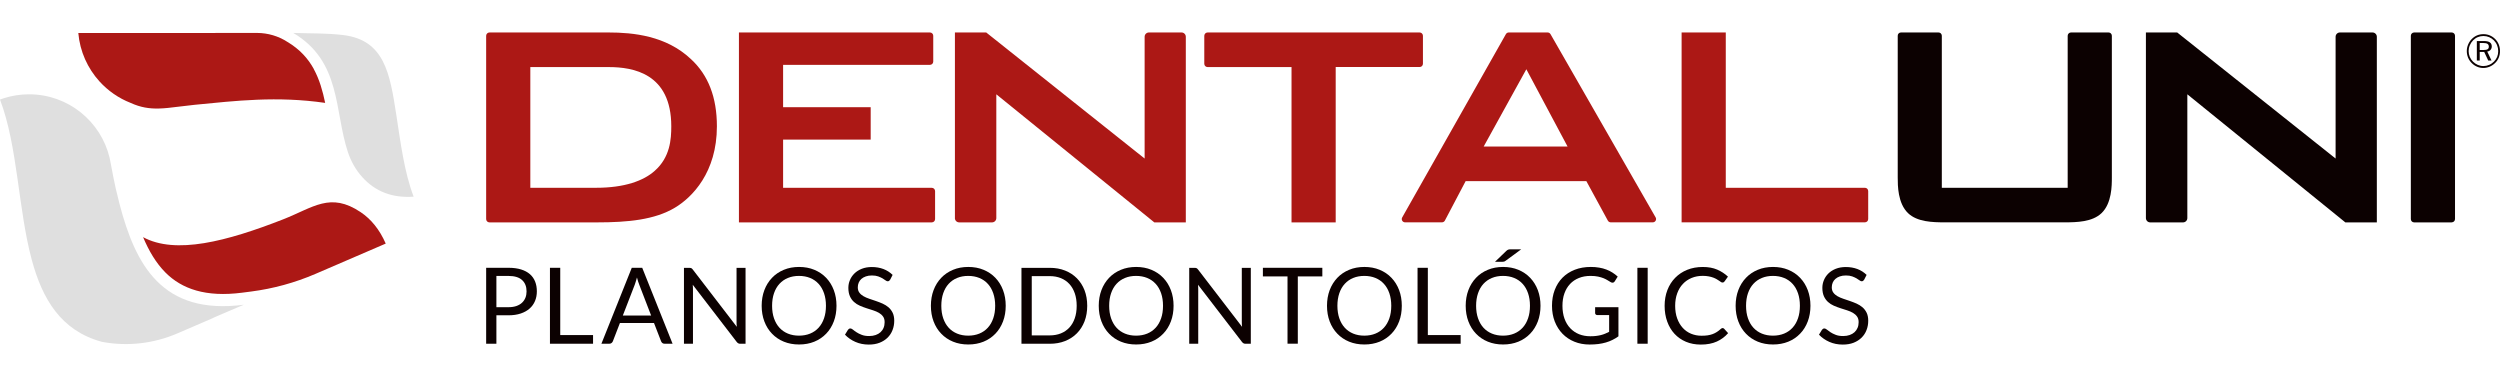 <svg width="154" height="24" viewBox="0 0 154 24" fill="none" xmlns="http://www.w3.org/2000/svg">
<g clip-path="url(#clip0_1896_2896)">
<path d="M152.975 2.103C153.117 2.103 153.248 2.129 153.374 2.181C153.498 2.234 153.608 2.31 153.706 2.407C153.8 2.505 153.874 2.615 153.924 2.741C153.974 2.868 154 3.002 154 3.144C154 3.286 153.974 3.42 153.926 3.543C153.876 3.667 153.803 3.777 153.706 3.874C153.606 3.974 153.493 4.051 153.366 4.106C153.24 4.158 153.109 4.187 152.975 4.187C152.841 4.187 152.707 4.161 152.586 4.108C152.462 4.056 152.352 3.98 152.254 3.88C152.157 3.782 152.081 3.669 152.031 3.543C151.981 3.417 151.955 3.286 151.955 3.146C151.955 3.007 151.981 2.878 152.034 2.749C152.086 2.62 152.162 2.505 152.26 2.405C152.354 2.308 152.462 2.234 152.583 2.181C152.704 2.129 152.835 2.105 152.975 2.105M153.89 3.149C153.89 3.023 153.866 2.902 153.821 2.789C153.777 2.676 153.711 2.578 153.629 2.492C153.543 2.405 153.443 2.337 153.332 2.289C153.222 2.242 153.104 2.218 152.977 2.218C152.851 2.218 152.741 2.242 152.633 2.287C152.525 2.331 152.428 2.397 152.341 2.486C152.252 2.578 152.186 2.681 152.139 2.794C152.091 2.907 152.068 3.025 152.068 3.146C152.068 3.267 152.091 3.385 152.136 3.496C152.181 3.606 152.249 3.709 152.336 3.796C152.423 3.882 152.523 3.951 152.633 3.998C152.743 4.045 152.856 4.069 152.977 4.069C153.098 4.069 153.214 4.045 153.327 3.998C153.44 3.951 153.54 3.882 153.629 3.793C153.713 3.709 153.779 3.612 153.824 3.504C153.869 3.393 153.89 3.275 153.89 3.149ZM153.006 2.528C153.172 2.528 153.295 2.555 153.374 2.61C153.453 2.663 153.493 2.747 153.493 2.86C153.493 2.944 153.466 3.015 153.416 3.073C153.366 3.13 153.298 3.165 153.214 3.175L153.477 3.727H153.274L153.027 3.199H152.751V3.727H152.573V2.528H153.004H153.006ZM152.972 2.649H152.751V3.081H152.972C153.098 3.081 153.185 3.065 153.235 3.033C153.285 3.002 153.311 2.949 153.311 2.873C153.311 2.797 153.285 2.739 153.232 2.702C153.18 2.668 153.093 2.649 152.975 2.649" fill="#0C0101"/>
<path fillRule="evenodd" clipRule="evenodd" d="M8.81 14.606C10.81 15.697 13.965 14.871 17.441 13.512C19.307 12.781 20.343 11.811 22.22 13.071C22.856 13.499 23.377 14.13 23.761 15.005L19.431 16.872C18.166 17.416 16.833 17.782 15.469 17.958L14.919 18.029C12.672 18.321 11.199 17.797 10.195 16.791C9.617 16.212 9.172 15.46 8.812 14.603L8.81 14.606Z" fill="#AC1815"/>
<path fillRule="evenodd" clipRule="evenodd" d="M18.069 2.029C19.063 2.063 20.114 2.034 21.147 2.16C23.671 2.471 24.016 4.49 24.415 7.092C24.673 8.77 24.902 10.597 25.48 12.114C24.184 12.208 23.13 11.811 22.32 10.915C21.915 10.468 21.618 9.937 21.429 9.366C20.585 6.819 21.037 3.796 18.066 2.029H18.069Z" fill="#DFDFDF"/>
<path fillRule="evenodd" clipRule="evenodd" d="M19.334 4.256C18.981 3.612 18.471 3.036 17.696 2.576C17.144 2.221 16.5 2.032 15.842 2.029C15.558 2.029 15.274 2.029 14.991 2.029C11.599 2.029 8.255 2.042 4.824 2.034C4.924 3.175 5.4 4.211 6.126 5.013C6.651 5.591 7.306 6.049 8.045 6.338C8.668 6.622 9.201 6.698 9.78 6.685C10.143 6.677 10.524 6.632 10.952 6.577C11.268 6.538 11.61 6.496 11.991 6.456C14.525 6.209 17.059 5.907 20.03 6.338C19.878 5.607 19.68 4.897 19.328 4.253L19.334 4.256Z" fill="#AC1815"/>
<path fillRule="evenodd" clipRule="evenodd" d="M15.009 18.778C14.725 18.902 14.454 19.004 14.183 19.128C13.873 19.27 13.542 19.391 13.234 19.535C13.171 19.564 13.108 19.596 13.045 19.625L10.926 20.537C9.483 21.16 7.887 21.349 6.341 21.068C6.315 21.063 6.286 21.057 6.26 21.052C3.749 20.366 2.608 18.415 1.959 16.012C1.115 12.895 1.099 9.014 0 6.133C0.087 6.101 0.176 6.07 0.266 6.041C0.747 5.891 1.259 5.809 1.79 5.809C4.201 5.809 6.22 7.481 6.754 9.729C6.901 10.415 6.99 11.136 7.356 12.537C8.347 16.341 9.993 19.42 15.009 18.773V18.778Z" fill="#DFDFDF"/>
<path fillRule="evenodd" clipRule="evenodd" d="M58.823 13.433V2H60.75L70.509 9.766V2.266C70.509 2.118 70.627 2 70.775 2H72.783C72.928 2 73.046 2.118 73.046 2.266V13.699H71.106L61.373 5.809V13.433C61.373 13.581 61.255 13.699 61.108 13.699H59.086C58.939 13.699 58.821 13.581 58.821 13.433H58.823Z" fill="#AC1815"/>
<path fillRule="evenodd" clipRule="evenodd" d="M132.188 13.433V2H134.115L143.873 9.766V2.266C143.873 2.118 143.992 2 144.139 2H146.147C146.292 2 146.413 2.118 146.413 2.266V13.699H144.473L134.74 5.809V13.433C134.74 13.581 134.622 13.699 134.475 13.699H132.453C132.306 13.699 132.188 13.581 132.188 13.433Z" fill="#0C0101"/>
<path d="M37.476 2C39.017 2 41.036 2.205 42.553 3.633C43.641 4.629 44.161 6.012 44.161 7.781C44.161 10.615 42.642 12.156 41.577 12.792C40.331 13.541 38.675 13.699 36.772 13.699H30.149C30.036 13.699 29.947 13.607 29.947 13.496V2.202C29.949 2.092 30.039 2 30.152 2H37.476ZM36.727 11.567C38.472 11.567 39.65 11.136 40.331 10.523C41.283 9.684 41.351 8.572 41.351 7.781C41.351 4.516 38.993 4.132 37.497 4.132H32.668V11.567H36.727Z" fill="#AC1815"/>
<path d="M57.488 2.202V3.793C57.488 3.906 57.396 3.995 57.285 3.995H48.239V6.603H53.634V8.599H48.239V11.569H57.398C57.511 11.569 57.601 11.662 57.601 11.772V13.496C57.601 13.61 57.509 13.699 57.398 13.699H45.518V2H57.285C57.396 2 57.488 2.092 57.488 2.202Z" fill="#AC1815"/>
<path d="M82.279 13.699H79.558V4.132H74.387C74.274 4.132 74.184 4.04 74.184 3.93V2.202C74.187 2.092 74.276 2 74.389 2H87.45C87.561 2 87.653 2.092 87.653 2.202V3.927C87.653 4.04 87.561 4.129 87.45 4.129H82.279V13.696V13.699Z" fill="#AC1815"/>
<path d="M95.511 2.103L101.988 13.394C102.065 13.528 101.967 13.696 101.812 13.696H99.223C99.149 13.696 99.081 13.657 99.044 13.591L97.719 11.157H90.284L89.004 13.588C88.97 13.654 88.899 13.696 88.825 13.696H86.551C86.396 13.696 86.299 13.528 86.375 13.394L92.763 2.103C92.8 2.039 92.866 2 92.939 2H95.335C95.405 2 95.474 2.039 95.511 2.103ZM96.562 9.027L94.023 4.266L91.394 9.027H96.562Z" fill="#AC1815"/>
<path d="M106.308 11.567H114.878C114.991 11.567 115.081 11.659 115.081 11.769V13.494C115.081 13.607 114.989 13.696 114.878 13.696H103.587V2H106.308V11.567Z" fill="#AC1815"/>
<path d="M119.616 11.567H127.369V2.202C127.371 2.092 127.461 2 127.574 2H129.89C130 2 130.09 2.092 130.09 2.202V10.931C130.09 11.43 130.09 12.518 129.456 13.128C128.888 13.673 127.936 13.696 127.19 13.696H119.8C119.05 13.696 118.099 13.673 117.534 13.128C116.9 12.516 116.9 11.428 116.9 10.931V2.202C116.897 2.092 116.987 2 117.1 2H119.416C119.526 2 119.616 2.092 119.616 2.202V11.567Z" fill="#0C0101"/>
<path d="M151.027 13.699H148.71C148.597 13.699 148.508 13.607 148.508 13.496V2.202C148.508 2.092 148.6 2 148.71 2H151.027C151.14 2 151.229 2.092 151.229 2.202V13.494C151.229 13.607 151.137 13.696 151.027 13.696V13.699Z" fill="#0C0101"/>
<path d="M30.578 19.425V21.173H29.947V16.496H31.327C31.624 16.496 31.879 16.53 32.1 16.599C32.318 16.667 32.499 16.764 32.644 16.89C32.789 17.017 32.894 17.169 32.965 17.348C33.036 17.527 33.07 17.727 33.07 17.945C33.07 18.163 33.033 18.36 32.957 18.541C32.881 18.723 32.77 18.878 32.623 19.007C32.476 19.138 32.294 19.238 32.076 19.312C31.858 19.385 31.611 19.422 31.329 19.422H30.58L30.578 19.425ZM30.578 18.923H31.327C31.508 18.923 31.666 18.899 31.805 18.852C31.945 18.804 32.06 18.736 32.152 18.652C32.247 18.565 32.315 18.463 32.365 18.344C32.413 18.223 32.436 18.092 32.436 17.95C32.436 17.653 32.344 17.419 32.16 17.251C31.976 17.082 31.698 16.998 31.327 16.998H30.578V18.923Z" fill="#0C0101"/>
<path d="M34.508 20.642H36.532V21.173H33.877V16.496H34.511V20.639L34.508 20.642Z" fill="#0C0101"/>
<path d="M41.427 21.173H40.938C40.88 21.173 40.836 21.16 40.802 21.131C40.767 21.102 40.741 21.068 40.723 21.023L40.286 19.895H38.188L37.752 21.023C37.736 21.063 37.71 21.097 37.673 21.128C37.636 21.16 37.592 21.173 37.536 21.173H37.047L38.917 16.496H39.561L41.43 21.173H41.427ZM38.365 19.438H40.11L39.377 17.535C39.329 17.416 39.282 17.269 39.237 17.093C39.214 17.182 39.19 17.264 39.166 17.34C39.143 17.416 39.122 17.482 39.101 17.537L38.367 19.435L38.365 19.438Z" fill="#0C0101"/>
<path d="M42.587 16.52C42.613 16.533 42.645 16.562 42.679 16.607L45.387 20.132C45.381 20.074 45.376 20.022 45.373 19.966C45.373 19.914 45.371 19.861 45.371 19.811V16.499H45.926V21.176H45.605C45.555 21.176 45.513 21.168 45.479 21.149C45.444 21.131 45.413 21.102 45.379 21.06L42.673 17.54C42.679 17.595 42.681 17.648 42.684 17.7C42.684 17.753 42.687 17.8 42.687 17.845V21.176H42.132V16.499H42.458C42.516 16.499 42.555 16.507 42.584 16.52H42.587Z" fill="#0C0101"/>
<path d="M51.528 18.836C51.528 19.186 51.473 19.509 51.362 19.801C51.252 20.093 51.094 20.345 50.892 20.555C50.689 20.766 50.447 20.931 50.163 21.047C49.88 21.163 49.567 21.22 49.222 21.22C48.878 21.22 48.565 21.163 48.284 21.047C48 20.931 47.758 20.766 47.556 20.555C47.353 20.345 47.195 20.093 47.085 19.801C46.974 19.509 46.919 19.186 46.919 18.836C46.919 18.486 46.974 18.166 47.085 17.871C47.195 17.579 47.353 17.327 47.556 17.114C47.758 16.901 48 16.738 48.284 16.62C48.568 16.501 48.88 16.444 49.222 16.444C49.564 16.444 49.88 16.501 50.163 16.62C50.447 16.738 50.689 16.901 50.892 17.114C51.094 17.327 51.252 17.579 51.362 17.871C51.473 18.163 51.528 18.486 51.528 18.836ZM50.879 18.836C50.879 18.549 50.839 18.292 50.76 18.063C50.681 17.834 50.571 17.642 50.426 17.485C50.282 17.327 50.108 17.206 49.903 17.122C49.698 17.038 49.469 16.996 49.217 16.996C48.965 16.996 48.739 17.038 48.536 17.122C48.331 17.206 48.158 17.327 48.013 17.485C47.868 17.642 47.758 17.834 47.679 18.063C47.6 18.292 47.561 18.549 47.561 18.836C47.561 19.122 47.6 19.38 47.679 19.609C47.758 19.835 47.868 20.029 48.013 20.187C48.158 20.345 48.331 20.466 48.536 20.55C48.741 20.634 48.967 20.676 49.217 20.676C49.467 20.676 49.698 20.634 49.903 20.55C50.108 20.466 50.282 20.345 50.426 20.187C50.571 20.029 50.681 19.838 50.76 19.609C50.839 19.383 50.879 19.125 50.879 18.836Z" fill="#0C0101"/>
<path d="M54.827 17.23C54.809 17.261 54.788 17.288 54.764 17.303C54.743 17.319 54.714 17.327 54.68 17.327C54.643 17.327 54.601 17.308 54.551 17.272C54.501 17.235 54.441 17.193 54.364 17.148C54.288 17.104 54.199 17.064 54.094 17.025C53.989 16.988 53.86 16.969 53.71 16.969C53.568 16.969 53.444 16.988 53.334 17.027C53.226 17.064 53.134 17.117 53.06 17.182C52.987 17.248 52.932 17.324 52.895 17.414C52.858 17.503 52.84 17.598 52.84 17.7C52.84 17.832 52.871 17.939 52.937 18.026C53 18.113 53.087 18.187 53.192 18.247C53.297 18.308 53.418 18.36 53.552 18.405C53.686 18.45 53.823 18.497 53.962 18.544C54.102 18.591 54.241 18.647 54.372 18.704C54.507 18.765 54.625 18.841 54.733 18.931C54.838 19.023 54.922 19.133 54.988 19.267C55.051 19.398 55.085 19.564 55.085 19.756C55.085 19.961 55.051 20.153 54.98 20.332C54.911 20.511 54.809 20.668 54.675 20.8C54.541 20.931 54.378 21.036 54.183 21.113C53.989 21.189 53.768 21.226 53.518 21.226C53.216 21.226 52.94 21.171 52.69 21.06C52.44 20.95 52.227 20.802 52.051 20.616L52.235 20.316C52.253 20.292 52.275 20.271 52.298 20.256C52.324 20.24 52.351 20.232 52.382 20.232C52.427 20.232 52.48 20.256 52.54 20.305C52.598 20.355 52.672 20.408 52.761 20.466C52.85 20.524 52.955 20.579 53.082 20.626C53.208 20.676 53.36 20.7 53.539 20.7C53.689 20.7 53.823 20.679 53.941 20.637C54.06 20.595 54.16 20.537 54.241 20.463C54.322 20.387 54.386 20.298 54.428 20.195C54.472 20.09 54.493 19.974 54.493 19.846C54.493 19.703 54.462 19.588 54.396 19.498C54.333 19.409 54.249 19.333 54.144 19.272C54.038 19.212 53.92 19.159 53.786 19.117C53.652 19.075 53.515 19.03 53.376 18.986C53.237 18.941 53.097 18.889 52.966 18.831C52.832 18.773 52.714 18.697 52.608 18.602C52.503 18.507 52.419 18.392 52.356 18.252C52.293 18.113 52.259 17.939 52.259 17.732C52.259 17.566 52.29 17.406 52.356 17.253C52.419 17.098 52.514 16.962 52.635 16.843C52.756 16.725 52.908 16.628 53.087 16.557C53.266 16.486 53.473 16.449 53.705 16.449C53.965 16.449 54.204 16.491 54.42 16.572C54.635 16.654 54.822 16.775 54.985 16.933L54.833 17.232L54.827 17.23Z" fill="#0C0101"/>
<path d="M61.952 18.836C61.952 19.186 61.897 19.509 61.786 19.801C61.676 20.093 61.518 20.345 61.316 20.555C61.113 20.766 60.871 20.931 60.587 21.047C60.303 21.163 59.991 21.22 59.646 21.22C59.302 21.22 58.989 21.163 58.708 21.047C58.424 20.931 58.182 20.766 57.98 20.555C57.777 20.345 57.619 20.093 57.509 19.801C57.398 19.509 57.343 19.186 57.343 18.836C57.343 18.486 57.398 18.166 57.509 17.871C57.619 17.579 57.777 17.327 57.98 17.114C58.182 16.901 58.424 16.738 58.708 16.62C58.992 16.501 59.304 16.444 59.646 16.444C59.988 16.444 60.303 16.501 60.587 16.62C60.871 16.738 61.113 16.901 61.316 17.114C61.518 17.327 61.676 17.579 61.786 17.871C61.897 18.163 61.952 18.486 61.952 18.836ZM61.303 18.836C61.303 18.549 61.263 18.292 61.184 18.063C61.105 17.834 60.995 17.642 60.85 17.485C60.706 17.327 60.532 17.206 60.327 17.122C60.122 17.038 59.893 16.996 59.641 16.996C59.389 16.996 59.163 17.038 58.96 17.122C58.755 17.206 58.581 17.327 58.437 17.485C58.292 17.642 58.182 17.834 58.103 18.063C58.024 18.292 57.985 18.549 57.985 18.836C57.985 19.122 58.024 19.38 58.103 19.609C58.182 19.835 58.292 20.029 58.437 20.187C58.581 20.345 58.755 20.466 58.96 20.55C59.165 20.634 59.391 20.676 59.641 20.676C59.891 20.676 60.122 20.634 60.327 20.55C60.532 20.466 60.706 20.345 60.85 20.187C60.995 20.029 61.105 19.838 61.184 19.609C61.263 19.383 61.303 19.125 61.303 18.836Z" fill="#0C0101"/>
<path d="M66.973 18.836C66.973 19.186 66.918 19.504 66.808 19.793C66.697 20.079 66.539 20.327 66.337 20.532C66.135 20.737 65.893 20.894 65.609 21.008C65.325 21.12 65.012 21.176 64.67 21.176H62.922V16.499H64.67C65.014 16.499 65.327 16.554 65.609 16.667C65.893 16.78 66.135 16.938 66.337 17.143C66.539 17.348 66.697 17.595 66.808 17.882C66.918 18.168 66.973 18.486 66.973 18.839V18.836ZM66.324 18.836C66.324 18.549 66.284 18.292 66.206 18.066C66.127 17.84 66.016 17.648 65.872 17.492C65.727 17.335 65.553 17.216 65.348 17.132C65.143 17.051 64.917 17.009 64.668 17.009H63.556V20.66H64.668C64.917 20.66 65.146 20.618 65.348 20.537C65.553 20.455 65.727 20.334 65.872 20.179C66.016 20.024 66.127 19.832 66.206 19.606C66.284 19.38 66.324 19.122 66.324 18.836Z" fill="#0C0101"/>
<path d="M72.292 18.836C72.292 19.186 72.236 19.509 72.126 19.801C72.016 20.093 71.858 20.345 71.655 20.555C71.453 20.766 71.211 20.931 70.927 21.047C70.643 21.163 70.33 21.22 69.986 21.22C69.642 21.22 69.329 21.163 69.047 21.047C68.763 20.931 68.522 20.766 68.319 20.555C68.117 20.345 67.959 20.093 67.849 19.801C67.738 19.509 67.683 19.186 67.683 18.836C67.683 18.486 67.738 18.166 67.849 17.871C67.959 17.579 68.117 17.327 68.319 17.114C68.522 16.901 68.763 16.738 69.047 16.62C69.331 16.501 69.644 16.444 69.986 16.444C70.328 16.444 70.643 16.501 70.927 16.62C71.211 16.738 71.453 16.901 71.655 17.114C71.858 17.327 72.016 17.579 72.126 17.871C72.236 18.163 72.292 18.486 72.292 18.836ZM71.642 18.836C71.642 18.549 71.603 18.292 71.524 18.063C71.445 17.834 71.335 17.642 71.19 17.485C71.045 17.327 70.872 17.206 70.667 17.122C70.462 17.038 70.233 16.996 69.981 16.996C69.728 16.996 69.502 17.038 69.3 17.122C69.095 17.206 68.921 17.327 68.777 17.485C68.632 17.642 68.522 17.834 68.443 18.063C68.364 18.292 68.325 18.549 68.325 18.836C68.325 19.122 68.364 19.38 68.443 19.609C68.522 19.835 68.632 20.029 68.777 20.187C68.921 20.345 69.095 20.466 69.3 20.55C69.505 20.634 69.731 20.676 69.981 20.676C70.231 20.676 70.462 20.634 70.667 20.55C70.872 20.466 71.045 20.345 71.19 20.187C71.335 20.029 71.445 19.838 71.524 19.609C71.603 19.383 71.642 19.125 71.642 18.836Z" fill="#0C0101"/>
<path d="M73.711 16.52C73.737 16.533 73.769 16.562 73.803 16.607L76.511 20.132C76.506 20.074 76.501 20.022 76.498 19.966C76.498 19.914 76.495 19.861 76.495 19.811V16.499H77.05V21.176H76.729C76.679 21.176 76.637 21.168 76.603 21.149C76.569 21.131 76.537 21.102 76.503 21.06L73.798 17.54C73.803 17.595 73.806 17.648 73.808 17.7C73.808 17.753 73.811 17.8 73.811 17.845V21.176H73.256V16.499H73.582C73.64 16.499 73.68 16.507 73.709 16.52H73.711Z" fill="#0C0101"/>
<path d="M81.456 16.496V17.027H79.945V21.171H79.311V17.027H77.794V16.496H81.456Z" fill="#0C0101"/>
<path d="M86.351 18.836C86.351 19.186 86.296 19.509 86.186 19.801C86.075 20.093 85.918 20.345 85.715 20.555C85.513 20.766 85.271 20.931 84.987 21.047C84.703 21.163 84.39 21.22 84.046 21.22C83.701 21.22 83.388 21.163 83.107 21.047C82.823 20.931 82.581 20.766 82.379 20.555C82.177 20.345 82.019 20.093 81.908 19.801C81.798 19.509 81.743 19.186 81.743 18.836C81.743 18.486 81.798 18.166 81.908 17.871C82.019 17.579 82.177 17.327 82.379 17.114C82.581 16.901 82.823 16.738 83.107 16.62C83.391 16.501 83.704 16.444 84.046 16.444C84.387 16.444 84.703 16.501 84.987 16.62C85.271 16.738 85.513 16.901 85.715 17.114C85.918 17.327 86.075 17.579 86.186 17.871C86.296 18.163 86.351 18.486 86.351 18.836ZM85.702 18.836C85.702 18.549 85.662 18.292 85.584 18.063C85.505 17.834 85.394 17.642 85.25 17.485C85.105 17.327 84.932 17.206 84.727 17.122C84.522 17.038 84.293 16.996 84.04 16.996C83.788 16.996 83.562 17.038 83.359 17.122C83.154 17.206 82.981 17.327 82.836 17.485C82.692 17.642 82.581 17.834 82.502 18.063C82.424 18.292 82.384 18.549 82.384 18.836C82.384 19.122 82.424 19.38 82.502 19.609C82.581 19.835 82.692 20.029 82.836 20.187C82.981 20.345 83.154 20.466 83.359 20.55C83.565 20.634 83.791 20.676 84.04 20.676C84.29 20.676 84.522 20.634 84.727 20.55C84.932 20.466 85.105 20.345 85.25 20.187C85.394 20.029 85.505 19.838 85.584 19.609C85.662 19.383 85.702 19.125 85.702 18.836Z" fill="#0C0101"/>
<path d="M87.952 20.642H89.977V21.173H87.321V16.496H87.955V20.639L87.952 20.642Z" fill="#0C0101"/>
<path d="M94.895 18.836C94.895 19.186 94.84 19.509 94.73 19.801C94.619 20.093 94.462 20.345 94.259 20.555C94.057 20.766 93.815 20.931 93.531 21.047C93.247 21.163 92.934 21.22 92.59 21.22C92.246 21.22 91.933 21.163 91.651 21.047C91.367 20.931 91.126 20.766 90.923 20.555C90.721 20.345 90.563 20.093 90.453 19.801C90.342 19.509 90.287 19.186 90.287 18.836C90.287 18.486 90.342 18.166 90.453 17.871C90.563 17.579 90.721 17.327 90.923 17.114C91.126 16.901 91.367 16.738 91.651 16.62C91.935 16.501 92.248 16.444 92.59 16.444C92.932 16.444 93.247 16.501 93.531 16.62C93.815 16.738 94.057 16.901 94.259 17.114C94.462 17.327 94.619 17.579 94.73 17.871C94.84 18.163 94.895 18.486 94.895 18.836ZM94.246 18.836C94.246 18.549 94.207 18.292 94.128 18.063C94.049 17.834 93.939 17.642 93.794 17.485C93.649 17.327 93.476 17.206 93.271 17.122C93.066 17.038 92.837 16.996 92.585 16.996C92.332 16.996 92.106 17.038 91.904 17.122C91.699 17.206 91.525 17.327 91.38 17.485C91.236 17.642 91.126 17.834 91.047 18.063C90.968 18.292 90.928 18.549 90.928 18.836C90.928 19.122 90.968 19.38 91.047 19.609C91.126 19.835 91.236 20.029 91.38 20.187C91.525 20.345 91.699 20.466 91.904 20.55C92.109 20.634 92.335 20.676 92.585 20.676C92.834 20.676 93.066 20.634 93.271 20.55C93.476 20.466 93.649 20.345 93.794 20.187C93.939 20.029 94.049 19.838 94.128 19.609C94.207 19.383 94.246 19.125 94.246 18.836ZM93.707 15.358L92.748 16.062C92.711 16.089 92.679 16.107 92.65 16.115C92.621 16.123 92.585 16.128 92.54 16.128H92.09L92.779 15.466C92.8 15.445 92.821 15.426 92.84 15.413C92.858 15.4 92.876 15.389 92.897 15.382C92.916 15.374 92.939 15.366 92.963 15.363C92.987 15.36 93.018 15.358 93.055 15.358H93.71H93.707Z" fill="#0C0101"/>
<path d="M97.963 20.713C98.09 20.713 98.205 20.708 98.311 20.695C98.416 20.681 98.516 20.666 98.61 20.642C98.705 20.618 98.792 20.59 98.876 20.555C98.957 20.521 99.041 20.482 99.123 20.44V19.409H98.397C98.355 19.409 98.324 19.396 98.297 19.372C98.271 19.349 98.26 19.32 98.26 19.283V18.923H99.696V20.718C99.578 20.802 99.457 20.876 99.328 20.939C99.202 21.002 99.065 21.055 98.92 21.097C98.776 21.139 98.621 21.171 98.455 21.192C98.29 21.212 98.111 21.223 97.916 21.223C97.577 21.223 97.267 21.165 96.983 21.049C96.699 20.934 96.457 20.771 96.252 20.561C96.047 20.35 95.889 20.098 95.773 19.806C95.66 19.512 95.603 19.188 95.603 18.836C95.603 18.484 95.658 18.155 95.771 17.861C95.884 17.566 96.042 17.316 96.249 17.106C96.457 16.896 96.709 16.733 97.004 16.617C97.298 16.501 97.63 16.444 97.995 16.444C98.179 16.444 98.353 16.457 98.51 16.486C98.668 16.512 98.815 16.551 98.952 16.604C99.089 16.654 99.212 16.717 99.328 16.791C99.444 16.864 99.551 16.946 99.651 17.038L99.472 17.324C99.436 17.382 99.388 17.414 99.328 17.414C99.294 17.414 99.254 17.401 99.215 17.377C99.16 17.345 99.099 17.308 99.031 17.266C98.963 17.222 98.881 17.182 98.784 17.14C98.686 17.101 98.573 17.067 98.442 17.038C98.311 17.009 98.155 16.996 97.974 16.996C97.711 16.996 97.472 17.038 97.259 17.125C97.046 17.211 96.865 17.332 96.715 17.492C96.565 17.653 96.449 17.845 96.368 18.073C96.286 18.3 96.247 18.557 96.247 18.839C96.247 19.12 96.289 19.398 96.373 19.63C96.457 19.861 96.575 20.058 96.728 20.219C96.88 20.379 97.062 20.503 97.269 20.587C97.477 20.671 97.709 20.713 97.961 20.713H97.963Z" fill="#0C0101"/>
<path d="M101.497 21.173H100.863V16.496H101.497V21.173Z" fill="#0C0101"/>
<path d="M106.111 20.208C106.145 20.208 106.176 20.221 106.205 20.25L106.452 20.521C106.261 20.742 106.029 20.916 105.756 21.039C105.482 21.163 105.154 21.226 104.77 21.226C104.433 21.226 104.126 21.168 103.852 21.052C103.579 20.936 103.345 20.773 103.15 20.563C102.956 20.353 102.806 20.101 102.701 19.809C102.593 19.514 102.541 19.191 102.541 18.839C102.541 18.486 102.598 18.163 102.711 17.869C102.824 17.574 102.985 17.322 103.193 17.111C103.4 16.901 103.647 16.735 103.934 16.62C104.223 16.504 104.541 16.446 104.888 16.446C105.235 16.446 105.527 16.499 105.777 16.607C106.027 16.714 106.247 16.859 106.442 17.04L106.237 17.329C106.221 17.351 106.205 17.369 106.184 17.382C106.166 17.395 106.137 17.403 106.1 17.403C106.071 17.403 106.042 17.393 106.011 17.372C105.979 17.351 105.942 17.324 105.898 17.295C105.853 17.264 105.803 17.232 105.745 17.198C105.687 17.164 105.616 17.13 105.538 17.101C105.456 17.069 105.364 17.046 105.256 17.025C105.148 17.004 105.028 16.993 104.888 16.993C104.638 16.993 104.41 17.035 104.202 17.122C103.994 17.209 103.816 17.329 103.666 17.49C103.516 17.648 103.398 17.842 103.316 18.071C103.232 18.3 103.19 18.555 103.19 18.839C103.19 19.122 103.232 19.391 103.316 19.619C103.4 19.848 103.513 20.04 103.658 20.198C103.802 20.355 103.973 20.476 104.171 20.558C104.368 20.639 104.581 20.681 104.809 20.681C104.949 20.681 105.075 20.674 105.185 20.658C105.296 20.642 105.398 20.616 105.493 20.582C105.588 20.547 105.677 20.503 105.758 20.45C105.84 20.398 105.921 20.334 106.006 20.258C106.042 20.227 106.079 20.208 106.113 20.208H106.111Z" fill="#0C0101"/>
<path d="M111.524 18.836C111.524 19.186 111.468 19.509 111.358 19.801C111.248 20.093 111.09 20.345 110.887 20.555C110.685 20.766 110.443 20.931 110.159 21.047C109.875 21.163 109.562 21.22 109.218 21.22C108.874 21.22 108.561 21.163 108.279 21.047C107.996 20.931 107.754 20.766 107.551 20.555C107.349 20.345 107.191 20.093 107.081 19.801C106.97 19.509 106.915 19.186 106.915 18.836C106.915 18.486 106.97 18.166 107.081 17.871C107.191 17.579 107.349 17.327 107.551 17.114C107.754 16.901 107.996 16.738 108.279 16.62C108.563 16.501 108.876 16.444 109.218 16.444C109.56 16.444 109.875 16.501 110.159 16.62C110.443 16.738 110.685 16.901 110.887 17.114C111.09 17.327 111.248 17.579 111.358 17.871C111.468 18.163 111.524 18.486 111.524 18.836ZM110.874 18.836C110.874 18.549 110.835 18.292 110.756 18.063C110.677 17.834 110.567 17.642 110.422 17.485C110.278 17.327 110.104 17.206 109.899 17.122C109.694 17.038 109.465 16.996 109.213 16.996C108.96 16.996 108.734 17.038 108.532 17.122C108.327 17.206 108.153 17.327 108.009 17.485C107.864 17.642 107.754 17.834 107.675 18.063C107.596 18.292 107.557 18.549 107.557 18.836C107.557 19.122 107.596 19.38 107.675 19.609C107.754 19.835 107.864 20.029 108.009 20.187C108.153 20.345 108.327 20.466 108.532 20.55C108.737 20.634 108.963 20.676 109.213 20.676C109.463 20.676 109.694 20.634 109.899 20.55C110.104 20.466 110.278 20.345 110.422 20.187C110.567 20.029 110.677 19.838 110.756 19.609C110.835 19.383 110.874 19.125 110.874 18.836Z" fill="#0C0101"/>
<path d="M114.826 17.23C114.807 17.261 114.786 17.288 114.763 17.303C114.741 17.319 114.713 17.327 114.678 17.327C114.642 17.327 114.6 17.308 114.55 17.272C114.5 17.235 114.439 17.193 114.363 17.148C114.287 17.104 114.197 17.064 114.092 17.025C113.987 16.988 113.858 16.969 113.708 16.969C113.566 16.969 113.443 16.988 113.332 17.027C113.225 17.064 113.133 17.117 113.059 17.182C112.985 17.248 112.93 17.324 112.893 17.414C112.857 17.503 112.838 17.598 112.838 17.7C112.838 17.832 112.87 17.939 112.935 18.026C112.998 18.113 113.085 18.187 113.19 18.247C113.296 18.308 113.416 18.36 113.551 18.405C113.685 18.45 113.821 18.497 113.961 18.544C114.1 18.591 114.239 18.647 114.371 18.704C114.505 18.765 114.623 18.841 114.731 18.931C114.836 19.023 114.92 19.133 114.986 19.267C115.049 19.398 115.083 19.564 115.083 19.756C115.083 19.961 115.049 20.153 114.978 20.332C114.91 20.511 114.807 20.668 114.673 20.8C114.539 20.931 114.376 21.036 114.182 21.113C113.987 21.189 113.766 21.226 113.516 21.226C113.214 21.226 112.938 21.171 112.688 21.06C112.439 20.95 112.226 20.802 112.049 20.616L112.233 20.316C112.252 20.292 112.273 20.271 112.297 20.256C112.323 20.24 112.349 20.232 112.381 20.232C112.425 20.232 112.478 20.256 112.538 20.305C112.599 20.355 112.67 20.408 112.759 20.466C112.849 20.524 112.954 20.579 113.08 20.626C113.206 20.676 113.359 20.7 113.537 20.7C113.687 20.7 113.821 20.679 113.94 20.637C114.058 20.595 114.158 20.537 114.239 20.463C114.321 20.387 114.384 20.298 114.426 20.195C114.471 20.09 114.492 19.974 114.492 19.846C114.492 19.703 114.46 19.588 114.394 19.498C114.331 19.409 114.247 19.333 114.142 19.272C114.037 19.212 113.919 19.159 113.785 19.117C113.65 19.075 113.514 19.03 113.374 18.986C113.235 18.941 113.096 18.889 112.964 18.831C112.83 18.773 112.712 18.697 112.607 18.602C112.502 18.507 112.418 18.392 112.354 18.252C112.291 18.113 112.257 17.939 112.257 17.732C112.257 17.566 112.289 17.406 112.354 17.253C112.418 17.098 112.512 16.962 112.633 16.843C112.754 16.725 112.907 16.628 113.085 16.557C113.264 16.486 113.472 16.449 113.703 16.449C113.963 16.449 114.203 16.491 114.418 16.572C114.634 16.654 114.82 16.775 114.983 16.933L114.831 17.232L114.826 17.23Z" fill="#0C0101"/>
</g>
<defs>
<clipPath id="clip0_1896_2896">
<rect width="154" height="24" fill="white"/>
</clipPath>
</defs>
</svg>
